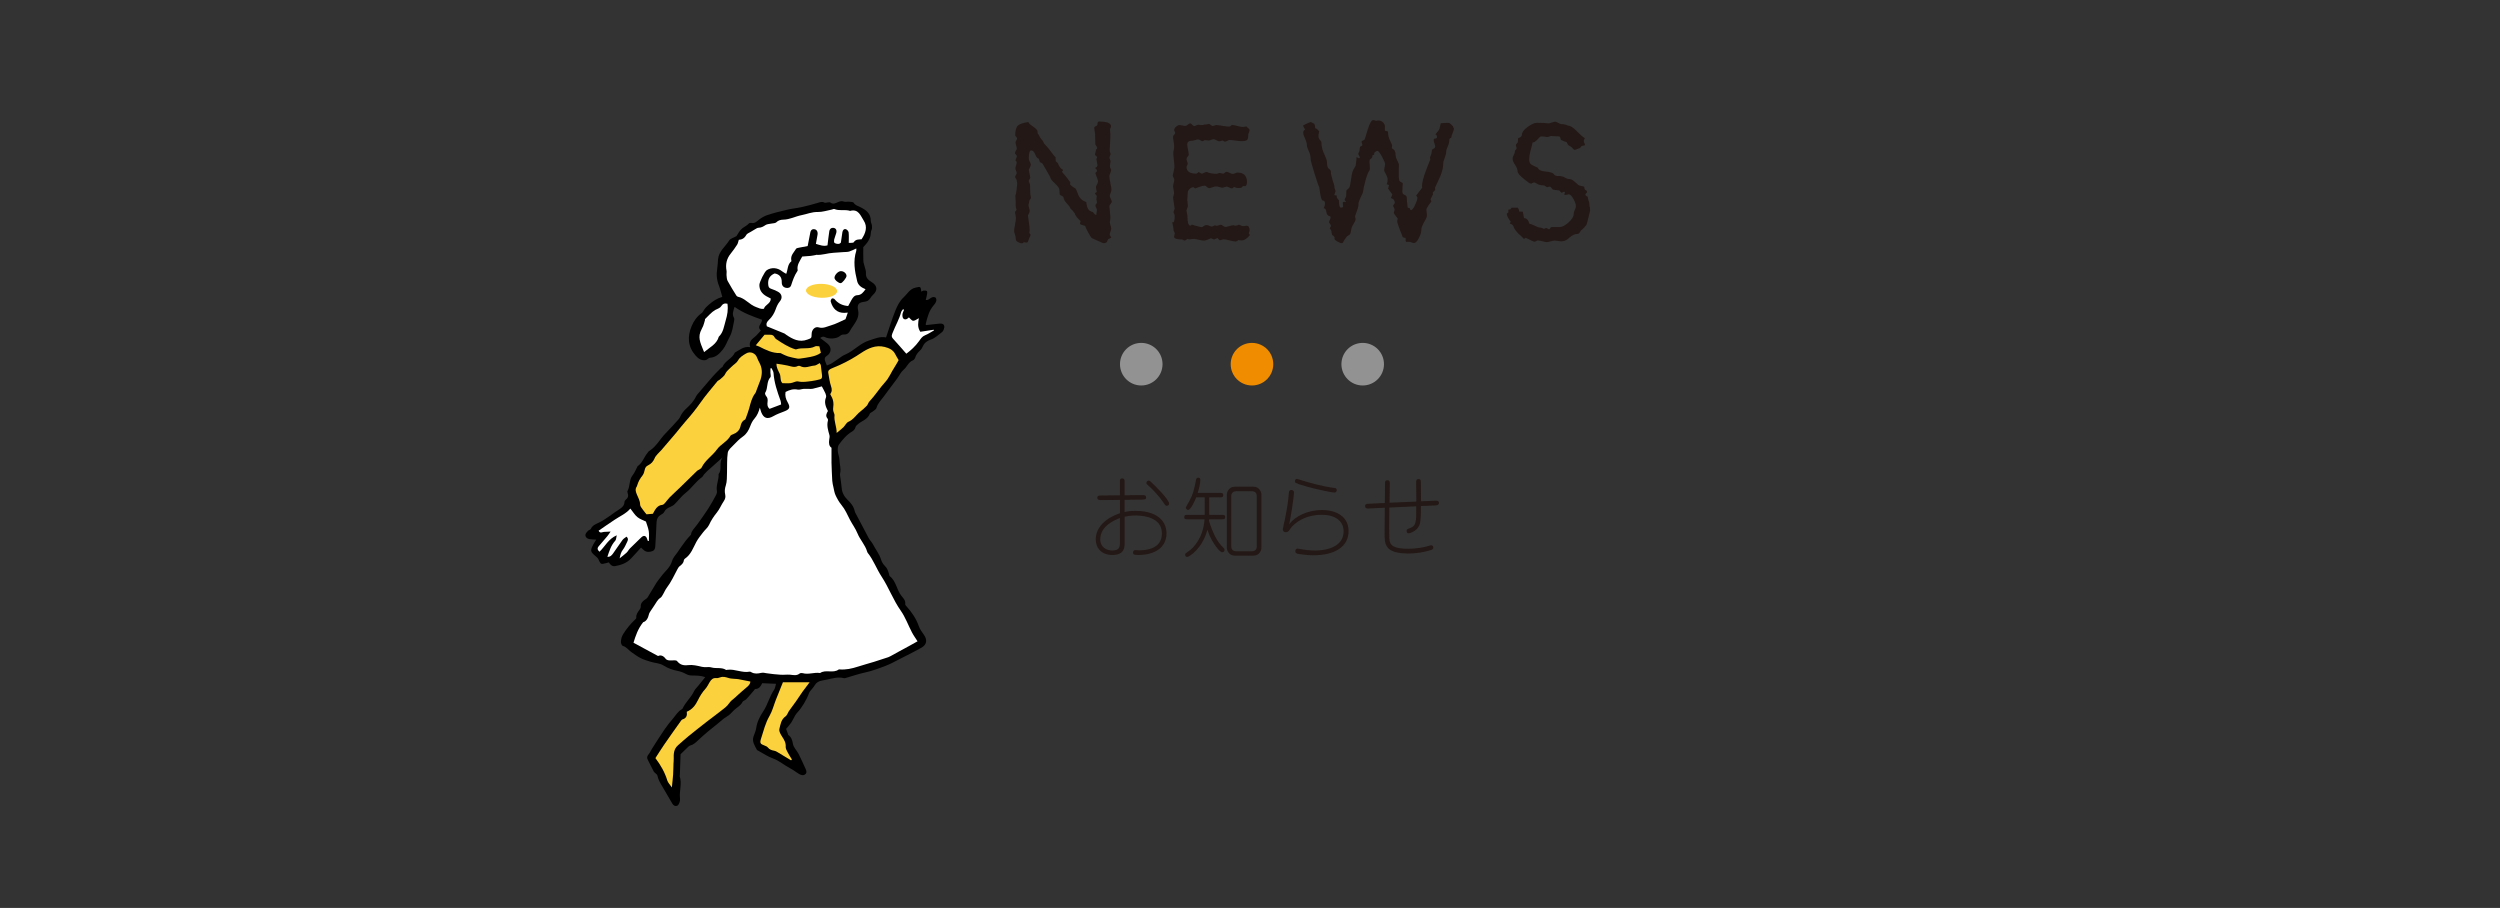 <?xml version="1.0" encoding="UTF-8"?>
<svg id="_レイヤー_2" data-name="レイヤー 2" xmlns="http://www.w3.org/2000/svg" width="656.84" height="238.55" viewBox="0 0 656.84 238.55">
  <rect x="0" y="0" width="656.84" height="238.55" fill="#333333" stroke="none"/>
  <defs>
    <style>
      .cls-1 {
        fill: #231815;
      }

      .cls-2 {
        fill: #fcd13e;
      }

      .cls-3 {
        fill: #fff;
      }

      .cls-4 {
        fill: none;
      }

      .cls-5 {
        fill: #929292;
      }

      .cls-6 {
        fill: #f08c00;
      }
    </style>
  </defs>
  <g id="_レイヤー_" data-name="&amp;lt;レイヤー&amp;gt;">
    <g>
      <g>
        <g>
          <g>
            <g>
              <path class="cls-1" d="M291.72,48.1c.2.77.29,1.34.29,1.73,0,.23-.07.53-.22.9-.15.37-.22.61-.22.71,0,.16.09.42.27.78.18.36.27.62.27.78s-.11.36-.32.59c-.21.23-.32.44-.32.64,0,.13.06.78.2,1.95.1.85.08,1.5-.05,1.95-.07.23-.03.54.1.93.16.49.24.81.24.98,0,.2-.07.46-.2.81-.13.34-.2.59-.2.76,0,.2.15.46.44.78-.29.23-.55.36-.78.39-.23.33-.36.6-.39.83-.33.2-.6.29-.83.29-.13,0-.68-.22-1.64-.66-.96-.44-1.47-.68-1.54-.71-.2-.2-.52-.72-.98-1.59-.46-.86-.7-1.39-.73-1.59-.91-.23-1.37-.42-1.37-.59,0-.03.03-.16.1-.39.06-.16.06-.28,0-.34-.85-.78-1.34-1.45-1.47-2-.42-.59-.8-.99-1.12-1.22-.1-.36-.42-.81-.95-1.37-.54-.55-.82-1.06-.86-1.51-.03-.2-.2-.36-.51-.49-.31-.13-.48-.26-.51-.39l-.1-1.27c-.03-.39-.42-.92-1.15-1.59-.73-.67-1.13-1.16-1.2-1.49,0-.13-.33-.75-.98-1.86-.65-1.11-1.03-1.74-1.12-1.91l-.64-.34-.29-.88c-.36-.06-.68-.45-.95-1.15-.28-.7-.63-1.05-1.05-1.05s-.64.72-.64,2.15c0,.2.09.47.27.83.18.36.27.62.27.78s-.18.62-.54,1.37c.26,1.27.39,1.94.39,2,0,.13-.07.29-.2.46-.13.18-.2.32-.2.42,0,.13.06.31.17.54.11.23.17.41.17.54,0,1.66.08,2.75.24,3.27.03.13-.03.29-.2.49-.16.2-.24.36-.24.49s-.03.32-.1.56c-.07.24-.1.43-.1.56s.05.36.15.68c.1.33.15.57.15.73,0,.26-.07.51-.22.76-.15.24-.22.43-.22.56,0,.07.07.59.22,1.56.15.98.22,1.73.22,2.25l-.1.68.29.39.05.15c-.42,1.11-.67,1.72-.73,1.83-.07.11-.16.17-.29.17l-.78-.1-.24.24-.24.05c-.33,0-.68-.11-1.05-.34-.37-.23-.56-.47-.56-.73,0-.46-.07-.89-.22-1.29-.15-.41-.22-.68-.22-.81,0-.39.08-.97.24-1.73.16-.77.24-1.34.24-1.73,0-.2-.04-.47-.12-.83-.08-.36-.12-.6-.12-.73,0-.06.06-.16.17-.29.11-.13.19-.24.22-.34l-.2-.73c0-1.04-.03-2.02-.1-2.93.23-.75.39-1.81.49-3.18-.07-.36-.1-.61-.1-.76s-.07-.32-.22-.51c-.15-.2-.22-.37-.22-.54,0-.13.06-.29.2-.49.13-.2.2-.36.2-.49s-.06-.33-.17-.61c-.11-.28-.17-.48-.17-.61,0-.2.06-.46.17-.78.11-.33.17-.59.17-.78,0-.13-.05-.24-.15-.34s-.15-.18-.15-.24c0-.13.06-.31.17-.54.11-.23.17-.41.17-.54s-.16-.37-.49-.73v-.1c0-.16.08-.37.24-.64.16-.26.24-.41.24-.44,0-.2-.06-.49-.17-.88-.11-.39-.17-.67-.17-.83,0-.13.06-.3.2-.51.13-.21.2-.38.2-.51,0-.16-.08-.32-.24-.46-.16-.15-.24-.27-.24-.37,0-1.34.26-2.21.78-2.64.42-.36,1.32-.65,2.69-.88-.03.23.36.62,1.17,1.17.81.55,1.22.99,1.22,1.29s.02.5.05.56c.16.16.33.44.51.83.18.39.45.75.81,1.07.16.33.29.59.39.78.46.52.81.91,1.07,1.17,1.14,1.56,1.78,2.35,1.91,2.35v.1c0,.42.02.75.05.98l.54.49c.36.91.73,1.45,1.12,1.61.16.07.24.15.24.24,0,.07-.04.15-.12.24-.08.1-.12.18-.12.24,0,.03.18.24.54.64.36.39.57.65.64.78.42.59.75,1.01.98,1.27l-.05.64c.49.46.98.81,1.47,1.07.06.03.28.54.64,1.51.36.98,1.07,1.65,2.15,2,.1,1.56.64,2.43,1.61,2.59.1,0,.23.12.39.37.16.24.31.37.44.37h.2c.1-.85.15-1.25.15-1.22,0-.16-.07-.36-.2-.59-.13-.23-.2-.41-.2-.54,0-.2.06-.35.2-.46.13-.11.2-.27.2-.46s-.05-.46-.15-.78c.06-.29.1-.54.1-.73s-.07-.35-.22-.46c-.15-.11-.22-.25-.22-.42,0-.06.07-.11.22-.15.15-.03.22-.11.22-.24,0-.1-.05-.34-.15-.73-.1-.33-.1-.57,0-.73.33-.59.49-1.03.49-1.32,0-.16-.24-.88-.73-2.15.29-.16.44-.36.44-.59s-.16-.46-.49-.68c.16-.16.31-.26.44-.29l.2-.44c-.1-.72-.2-1.27-.29-1.66l.2-.39c0-.13-.1-.27-.29-.42-.2-.15-.29-.27-.29-.37l.29-1.27c.2-.13.29-.28.29-.44s-.08-.34-.24-.54c-.16-.2-.24-.36-.24-.49-.03-.46-.05-1.22-.05-2.3,0-.26-.04-.6-.12-1.03-.08-.42-.12-.73-.12-.93s.14-.34.42-.44c.28-.1.42-.26.42-.49,0-.49.15-.73.44-.73,2.08,0,3.13.42,3.13,1.27,0,.13-.05.29-.15.46-.1.18-.13.35-.1.51.1.65.11,1.5.05,2.54-.1,1.53-.15,2.39-.15,2.59,0,.39.04.64.12.76.08.11.12.24.12.37s-.05.29-.15.49-.15.37-.15.54c0,.13.05.28.15.44l.15.49s-.05.28-.15.93c-.07.39-.03.67.1.83l.2.49c0,.2-.08.47-.24.83-.16.36-.24.64-.24.83,0,.42.1,1.02.29,1.78Z"/>
              <path class="cls-1" d="M326.27,63.17c-.23,0-.52-.03-.88-.1-.36.26-.6.39-.73.39-.33,0-.86-.1-1.59-.29-.73-.2-1.23-.29-1.49-.29-.2,0-.39.04-.59.12-.2.08-.33.12-.39.12-.2,0-.44-.2-.73-.59-.52.26-.81.39-.88.39-.1,0-.24-.05-.42-.15-.18-.1-.32-.15-.42-.15h-.1c-.72.39-1.34.59-1.86.59-.23,0-.64-.07-1.25-.22-.6-.15-1.05-.22-1.34-.22-.16,0-.33.02-.49.05-.42.1-.8.08-1.12-.05l-.64.44c-.13,0-.29-.05-.46-.15-.18-.1-.32-.15-.42-.15-1.34,0-2-.24-2-.73,0-.1.06-.41.2-.93-.23-.42-.34-.7-.34-.83,0-.29-.11-.98-.34-2.05.06.03.13.05.2.05.29,0,.44-.59.44-1.76,0-.13-.05-.29-.15-.49-.1-.2-.15-.36-.15-.49,0-.1.1-.37.29-.83,0-.16-.07-.64-.2-1.42-.13-.78-.2-1.32-.2-1.61,0-.1.04-.26.12-.49.08-.23.12-.39.12-.49,0-.23-.04-.55-.12-.98-.08-.42-.12-.75-.12-.98,0-.2.05-.48.15-.85.1-.37.15-.64.15-.81,0-.13-.07-.31-.2-.54-.13-.23-.2-.41-.2-.54,0-.03.07-.37.22-1.03.15-.65.22-1.08.22-1.27,0-.39-.05-1-.15-1.83-.1-.83-.15-1.46-.15-1.88,0-.16.04-.41.12-.73.08-.33.12-.57.12-.73,0-.33-.05-.8-.15-1.42-.1-.62-.15-1.06-.15-1.32,0-.16.09-.33.27-.51s.27-.35.27-.51c0-.1-.04-.22-.12-.37-.08-.15-.12-.27-.12-.37,0-.29.16-.59.49-.88.33-.29.64-.44.93-.44.13,0,.42.05.88.15.33.1.6.11.83.05.1-.03.26-.15.49-.34.23-.2.42-.29.59-.29h.15c.29.36.59.6.88.73.75-.26,1.07-.39.98-.39.06,0,.36.03.88.1.29.03.59-.02.88-.15.2.03.42.02.68-.05.26-.06.42-.1.49-.1.1,0,.25.09.46.27.21.18.4.27.56.27.49-.16.77-.24.83-.24.36,0,.92.07,1.69.2.77.13,1.33.2,1.69.2.2,0,.37-.07.51-.22.15-.15.24-.22.27-.22.26,0,.73.09,1.42.27.68.18,1.19.27,1.51.27.1,0,.24-.02.44-.07s.34-.07.44-.07l.78.73.05.24c0,.16-.06.38-.17.64-.11.26-.17.46-.17.59,0,.72-.11,1.17-.32,1.37-.21.2-.71.29-1.49.29-.36,0-.88-.05-1.56-.15s-1.19-.15-1.51-.15c-.16,0-.37.07-.64.22-.26.15-.47.22-.64.22-.07,0-.16-.05-.29-.15-.13-.1-.24-.15-.34-.15s-.23.04-.39.12c-.16.08-.31.11-.44.07-.16,0-.41-.09-.73-.27-.33-.18-.59-.27-.78-.27-.13,0-.33.06-.61.17-.28.11-.5.17-.66.17l-1.03-.1-.54.29c-.16,0-.37-.08-.61-.24-.24-.16-.43-.24-.56-.24-.2,0-.46.06-.81.17-.34.11-.59.17-.76.17-.88,0-1.32.33-1.32.98,0,.29.06.75.2,1.37.13.62.2,1.06.2,1.32,0,.13-.1.3-.29.51-.2.21-.29.43-.29.66,0,.13.05.33.15.61.1.28.15.48.15.61,0,.1-.05.24-.15.42-.1.18-.15.32-.15.42,0,1.17.86,1.76,2.59,1.76.1,0,.29-.15.59-.44.39.29.67.44.83.44.13,0,.33-.07.61-.22.28-.15.48-.22.61-.22.2,0,.37.07.54.2.68.2,1.37.29,2.05.29.13,0,.28-.04.46-.12.18-.08.32-.12.42-.12s.25.03.46.1c.21.07.38.1.51.1.1-.03.23-.12.39-.27.16-.15.31-.22.44-.22.2,0,.46.09.81.27.34.18.61.27.81.27.16,0,.38-.06.66-.17.28-.11.48-.17.61-.17,1.66,0,2.49.85,2.49,2.54,0,.68-.2,1.03-.59,1.03l-.29-.05c-.23.07-.44.23-.64.49l-.98.05c-.13,0-.44-.1-.93-.29-.2.26-.37.39-.54.39s-.39-.08-.68-.24c-.29-.16-.52-.24-.68-.24-.13,0-.32.05-.56.15-.24.1-.43.15-.56.15s-.38-.06-.76-.17c-.37-.11-.63-.17-.76-.17-.26-.03-.6.03-1.03.2-.42.16-.73.24-.93.24s-.4-.11-.61-.32c-.21-.21-.4-.32-.56-.32-.33,0-.75.1-1.27.29-.62.23-1.04.38-1.27.44l-.44-.34c-.33,0-.65.16-.98.46-.33.31-.49.6-.49.88s-.02.64-.07,1.1c-.05.46-.07.8-.07,1.03,0-.23.05.21.15,1.32.03.2-.02.44-.15.73-.13.29-.2.52-.2.68,0,.13.04.34.12.64.08.29.12.54.12.73,0,1.69.26,2.54.78,2.54.13,0,.26-.1.39-.29.1.07.51.2,1.25.39.73.2,1.18.29,1.34.29.1,0,.27-.09.51-.27.24-.18.48-.27.71-.27.26,0,.53.07.81.2.28.13.46.2.56.2s.24-.05.42-.15c.18-.1.33-.15.46-.15.2,0,.34.03.44.1.13,0,.33-.05.59-.15.26-.1.42-.15.49-.15.13,0,.33.1.59.29.26.2.47.29.64.29.2,0,.55-.07,1.05-.22.5-.15.87-.22,1.1-.22.46.2.91.15,1.37-.15l1.03.39c.13,0,.31-.02.54-.05.23-.03.39-.05.49-.05.52,0,.78.41.78,1.22,0,.13-.04.28-.12.44-.08.16-.12.26-.12.29,0,.07.06.16.17.27.11.11.17.19.17.22-.81.95-1.53,1.42-2.15,1.42Z"/>
              <path class="cls-1" d="M382.02,33.66c0,.29-.11.71-.34,1.25-.23.54-.36.95-.39,1.25l-.44.29-.05.15c0,.62-.14,1.24-.42,1.86-.28.62-.42,1.09-.42,1.42,0,.42-.13.96-.39,1.61-.26.65-.39,1.19-.39,1.61,0,.85-.24,1.89-.73,3.13-.49,1.01-.96,2.04-1.42,3.08l.05.59-.64.68.05.49c-.29.59-.51,1.01-.64,1.27l.24.59c-.55.68-.96,1.27-1.22,1.76-.07.16-.1.34-.1.54,0,.13.03.42.1.88.03.36.03.64,0,.83-.07.26-.32.77-.76,1.54-.44.77-.66,1.36-.66,1.78,0,.68-.23,1.46-.68,2.32-.46.86-.86,1.29-1.22,1.29-.16,0-.38-.06-.66-.17-.28-.11-.48-.17-.61-.17-.65,0-.9.02-.73.05-.2-.03-.28-.26-.24-.68v-.39c-.62-.03-.93-.26-.93-.68,0,.03-.21-.5-.64-1.61-.42-1.11-.64-1.79-.64-2.05s.05-.5.15-.73c-.68-.85-1.03-1.35-1.03-1.51,0-.13.03-.28.1-.46.06-.18.1-.32.1-.42,0-.13-.07-.3-.2-.51-.13-.21-.2-.37-.2-.46s.07-.23.22-.39c.15-.16.22-.31.22-.44,0-.62-.34-1.03-1.03-1.22.26-.55.39-.88.39-.98,0,.03-.37-.47-1.12-1.51l.24-.93-.59-.2c.16-.42.24-.81.24-1.17,0-.46-.16-.94-.46-1.47-.31-.52-.46-.86-.46-1.03,0-.2.04-.47.12-.83.08-.36.12-.64.12-.83,0-.29-.27-.94-.81-1.93-.54-.99-.94-1.49-1.2-1.49-.23,0-.51.16-.83.49-.03.23-.05.41-.05.54-.29-.03-.44.07-.44.29,0,.39-.23.7-.68.93l-.1.64c0-.33.03.08.1,1.22.06.55,0,.95-.2,1.17-.29.42-.62,1.3-.98,2.64-.36,1.34-.55,2.28-.59,2.83,0,.13-.2.59-.59,1.37s-.59,1.34-.59,1.66c0,.55-.11,1.12-.34,1.71-.33.91-.52,1.47-.59,1.66l.15.78c.03.2-.24.78-.83,1.76-.16.23-.28.6-.34,1.12-.07.52-.18.9-.34,1.12-.33.26-.59.44-.78.54-.52.65-.88,1.21-1.07,1.66-.1.07-.21.1-.34.1-.23,0-.59-.15-1.1-.44-.51-.29-.76-.54-.76-.73,0-.13.02-.26.05-.39-.23-.33-.44-.52-.64-.59l-.15-.54c0-.39-.08-.68-.24-.86-.16-.18-.24-.28-.24-.32,0-.06.05-.17.15-.32.1-.15.15-.25.15-.32,0-.2-.08-.38-.24-.56-.16-.18-.24-.32-.24-.42,0-.16.06-.38.2-.66.13-.28.2-.5.2-.66,0-.13-.05-.21-.15-.24-.59-.13-.9-.5-.95-1.1-.05-.6-.29-.95-.71-1.05.23-.52.34-.91.34-1.17,0-.55-.21-.83-.64-.83-.29,0-.59-1.17-.88-3.52-.13-.13-.54-1.3-1.22-3.52-.68-2.21-1.03-3.45-1.03-3.71,0-.78-.16-1.52-.49-2.22-.33-.7-.49-1.16-.49-1.39,0-.55-.16-1.18-.49-1.88-.33-.7-.49-1.23-.49-1.59s.16-.62.49-.78l-.54-1.03c.03-.1.35-.28.95-.56.6-.28.97-.42,1.1-.42l.15.05.29.2.49.2c.16.49.23.88.2,1.17.26,0,.62.28,1.07.83-.13.46-.2.85-.2,1.17,0,.46.13.81.39,1.08.26.26.39.47.39.64,0,1.01.24,2.03.73,3.05.49,1.03.73,1.73.73,2.13,0,.95.17,1.53.51,1.76.34.23.51.47.51.73,0,.52.15,1.28.46,2.27.31.99.46,1.47.46,1.44,0,.42.05.74.15.95.1.21.15.37.15.46,0,.13-.05.31-.15.54-.1.23-.15.39-.15.49,0,.07.1.1.29.1h.29l.1.68.54.64c-.03,1.27.15,1.91.54,1.91.36,0,.54-.13.54-.39,0-.06-.02-.21-.05-.44-.03-.23-.05-.39-.05-.49.03-.13.13-.2.29-.2.39,0,.59-.02.59-.05,0-.06-.07-.15-.2-.24-.13-.1-.2-.18-.2-.24s.07-.23.22-.49c.15-.26.22-.49.22-.68,0-.81.02-1.25.05-1.32.33-.33.57-.55.73-.68.2-.39.37-1.18.51-2.37.15-1.19.35-2,.61-2.44.26-.44.46-.77.59-1v-.15c.03-.2.08-.57.15-1.12.06-.42.08-.75.05-.98.39.2.62.29.68.29.13,0,.2-.06.2-.2,0-.1-.07-.25-.2-.46-.13-.21-.2-.38-.2-.51,0-.1.06-.24.17-.44.11-.2.17-.36.17-.49,0-.65.11-1,.34-1.05.23-.05.36-.17.39-.37l-.24-.83c.26-.26.5-.41.73-.44.1-.06.41-.99.93-2.79.52-1.63.99-2.44,1.42-2.44.23,0,.47.07.73.2.2-.06.41-.1.64-.1.42,0,.81.16,1.17.46.36.31.54.69.54,1.15v1.07l.78.2.05.34c.03.68.16,1.27.39,1.76.23.49.46.99.68,1.51l-.1.83c.29.13.54.31.73.54l.24.64c0,.78.15,1.45.46,2,.31.55.46.95.46,1.17,0-.1-.02.36-.05,1.37v1.86c.06.65.16,1.03.29,1.12.52.26.78.44.78.54,0-.23-.03.23-.1,1.37-.07.65-.03,1.09.1,1.32.06.1.28.23.64.39.26.13.39.34.39.64,0,.49.08,1.35.24,2.59.26.13.47.21.64.24-.1.23,0,.38.29.44.29-.06.64-.52,1.03-1.37.39-.85.59-1.47.59-1.86,0-.13-.05-.25-.15-.37-.1-.11-.15-.2-.15-.27l1.56-2c-.03-.13-.05-.28-.05-.44,0-.88.37-2.29,1.1-4.23.73-1.94,1.1-2.84,1.1-2.71,0-.06-.02-.15-.05-.27-.03-.11-.05-.22-.05-.32.36-.81.52-1.45.49-1.91.03-.13.19-.26.46-.39.28-.13.42-.31.42-.54,0-.2-.07-.48-.2-.85-.13-.37-.2-.66-.2-.85,0-.13.02-.24.05-.34.55-.06.83-.21.83-.44,0-.36-.13-.6-.39-.73.16-.26.31-.46.44-.59.33-.33.54-.69.64-1.1.1-.41.2-.82.29-1.25l.88-.05c.68-.06,1.12-.06,1.32,0,.26.1.59.37.98.83l.2.54Z"/>
              <path class="cls-1" d="M417.71,54.35c.05.41.07.73.07.95,0,.07-.15.69-.44,1.88-.29,1.19-.47,1.83-.54,1.93-.59.72-1.07,1.22-1.47,1.51-.1.16-.21.34-.34.54-.13.2-.28.29-.44.29-.78,0-1.51.33-2.2.98-.68.65-1.37.98-2.05.98-.23,0-.55-.03-.95-.1-.41-.06-.71-.1-.9-.1-.23,0-.57.07-1.03.2-.46.13-.8.2-1.03.2s-.6-.07-1.12-.22c-.52-.15-.93-.22-1.22-.22-.1,0-.24.06-.44.17-.2.11-.36.17-.49.17s-.88-.34-2.25-1.03l-.49.29c-.1-.16-.59-.64-1.47-1.42-.55-.55-.95-1.09-1.17-1.61-.13-.36-.24-.58-.34-.66-.1-.08-.34-.2-.73-.37l.24-.44c-.16-.23-.33-.47-.49-.73-.33-.52-.51-.99-.54-1.42l.44-.34-.05-.68.49-.1.44-.44h1.61c.23.39.33.72.29.98l.34.05h.64l.34,1.71c.42,0,.75.18.98.54.13.16.28.49.44.98.39.03.88.2,1.47.51.59.31,1.01.46,1.27.46s.49.06.68.17c.2.11.33.17.39.17s.16-.04.29-.12c.13-.08.23-.12.29-.12.1,0,.22.06.37.17.15.11.27.17.37.17.13,0,.24-.1.34-.29s.2-.29.29-.29h2.15c.68,0,1.47-.41,2.37-1.22.9-.81,1.34-1.56,1.34-2.25,0-.29.1-.64.29-1.03.2-.39.29-.72.29-.98,0-.49-.22-1.13-.66-1.93-.44-.8-.87-1.2-1.29-1.2-.07,0-.26.05-.59.15-.2.03-.39,0-.59-.1.33-.42.33-.67,0-.73l-.59.29c-.29-.2-.49-.39-.59-.59-.75-.13-1.32-.21-1.71-.24-.13-.06-.26-.21-.39-.44-.13-.23-.29-.34-.49-.34-.26,0-.46.05-.59.15-.1,0-.25-.08-.46-.24-.21-.16-.38-.24-.51-.24-.68,0-1.24-.13-1.66-.39-.42-.26-.7-.39-.83-.39-.1,0-.24.05-.44.15s-.34.15-.44.15c-.23,0-.7-.29-1.42-.88-.46-.39-.91-.78-1.37-1.17-.03-.06-.16-.22-.37-.46-.21-.24-.32-.45-.32-.61,0-.55-.22-1.15-.66-1.78-.44-.64-.66-1.18-.66-1.64,0-.29.1-.61.29-.95s.29-.62.29-.83.08-.4.24-.56c.16-.16.24-.31.24-.44,0-.06-.05-.23-.15-.49-.07-.23-.07-.41,0-.54.33-.23.49-.47.49-.73,0-.55.03-.85.1-.88.62-.16.93-.46.93-.88,0-.62.5-1.29,1.51-2.03,1.01-.73,1.82-1.1,2.44-1.1,1.37,0,2.36.05,2.98.15.16.03.46-.03.9-.2.44-.16.74-.24.9-.24.2,0,.48.11.86.32.37.21.66.32.86.32.55,0,1.07.11,1.56.34.72.07,1.51.55,2.39,1.47,1.04,1.07,1.76,1.69,2.15,1.86-.2.36-.29.64-.29.83,0,.1.05.24.15.42.1.18.15.32.15.42s-.02.18-.05.24l-.78.15-.44.54c-.13.03-.37.12-.71.27-.34.15-.58.22-.71.22-.16,0-.41-.21-.73-.64-.39-.29-.7-.49-.93-.59l-.49-.83c-.16,0-.64-.18-1.42-.54-.07-.06-.12-.24-.17-.51-.05-.28-.18-.42-.39-.42s-.55-.02-1.03-.05c-.47-.03-.82-.05-1.05-.05-.03,0-.31.08-.83.24-.16.03-.49,0-.98-.1-.49-.06-.81-.06-.98,0-.1.07-.37.33-.81.81-.44.47-.86.73-1.25.76-.03.29-.19.93-.46,1.91-.28.98-.42,1.86-.42,2.64,0,.68.29,1.16.88,1.42.46.23.93.46,1.42.68.16.55.86.88,2.1.98,1.24.1,1.97.37,2.2.83.13.23.55.34,1.27.34.49,0,.97.12,1.44.37.47.24.74.37.81.37.65,0,1.19.19,1.61.56.42.38.86.76,1.32,1.15l1.42.34c0,.39.08.67.24.83.33.13.49.31.49.54,0,.13-.07.25-.22.37-.15.11-.22.24-.22.37s.11.25.32.37c.21.11.32.2.32.27,0,.23.06.52.2.88.13.36.2.64.2.83s.02.5.07.9Z"/>
            </g>
            <g>
              <path class="cls-1" d="M299.08,145.8c-.99,0-1.38,0-1.38-.64,0-.46.28-.62.6-.62.09,0,.83.05.99.05,1.95,0,5.98-.41,5.98-4.44,0-4.25-4.87-4.71-6.85-4.71-1.38,0-2.18.16-2.94.32v6.92c0,1.08,0,3.13-3.24,3.13-2.78,0-4.35-1.79-4.35-4.09,0-2.6,1.82-5.33,6.37-6.88v-3.5l-4.74.05c-.64,0-1.22,0-1.22-.62,0-.57.53-.57.8-.57.18,0,.37-.02.55-.02l4.6-.05v-3.56c0-.41,0-.87.6-.87s.62.46.62.87v3.56l4.21-.05c.99,0,1.45-.02,1.45.62,0,.57-.55.57-1.45.57l-4.21.05v3.2c.74-.16,1.4-.3,2.87-.3,5.01,0,8.14,2.16,8.14,5.93,0,3.56-2.9,5.66-7.4,5.66ZM294.25,136.1c-1.33.53-5.17,2.02-5.17,5.63,0,2.07,1.66,2.9,3.15,2.9,2.02,0,2.02-1.03,2.02-2.48v-6.05ZM306.62,132.9c-.37,0-.44-.11-1.1-1.08-1.15-1.66-2.53-3.1-4.02-4.44-.18-.16-.3-.25-.3-.51,0-.37.34-.6.57-.6.28,0,.51.21.71.41,1.08,1.03,4.67,4.53,4.67,5.63,0,.48-.44.57-.53.57Z"/>
              <path class="cls-1" d="M317.73,135.27h3.33c.41,0,.83,0,.83.55,0,.62-.34.62-.83.62h-3.38c-.02.07-.02.32-.05.37.25.87,1.49,4.71,3.24,6.51.78.78.85.87.85,1.17s-.18.6-.6.6c-.57,0-1.61-1.4-2.05-2.09-1.08-1.66-1.33-2.39-1.84-3.82-1.36,5.08-4.85,7.15-5.31,7.15-.39,0-.55-.34-.55-.62,0-.25.11-.34,1.26-1.15.6-.41,3.54-3.06,3.84-8.12h-4.48c-.44,0-.85,0-.85-.55,0-.62.34-.62.85-.62h4.53v-4.6h-2.23c-.39,1.01-1.45,3.31-2.14,3.31-.25,0-.6-.28-.6-.64,0-.11.83-1.49.99-1.79.97-1.86,1.22-3.04,1.66-5.27.07-.41.14-.78.62-.78.34,0,.55.18.55.53,0,1.01-.37,2.48-.69,3.47h5.86c.44,0,.85,0,.85.55,0,.62-.37.62-.85.62h-2.83v4.6ZM329.28,127.87c1.72,0,2.14,1.54,2.14,2.07v13.98c0,.51-.39,2.07-2.14,2.07h-4.81c-1.72,0-2.14-1.52-2.14-2.07v-13.98c0-.48.39-2.07,2.14-2.07h4.81ZM324.88,129.06c-.87,0-1.38.41-1.38,1.29v13.2c0,.85.46,1.29,1.38,1.29h3.96c.87,0,1.36-.41,1.36-1.29v-13.2c0-.85-.46-1.29-1.36-1.29h-3.96Z"/>
              <path class="cls-1" d="M345.06,145.9c-1.29,0-3.96-.28-4.42-.51-.23-.11-.32-.34-.32-.57,0-.39.21-.69.62-.69.11,0,1.38.23,1.66.28,1.13.18,2.39.23,2.81.23,4.35,0,7.61-1.61,7.61-5.04,0-2.78-2.32-4.35-5.68-4.35-4.46,0-7.24,2.12-8.28,3.61-.55.78-.69.97-1.22.97-.64,0-.8-.48-.8-.78,0-.21.46-2.18.55-2.6.76-3.82.85-4.85.97-6.28.09-.99.11-1.43.74-1.43.25,0,.67.14.67.6,0,1.24-.8,6.3-1.24,8.39,1.45-2,4.78-3.73,8.53-3.73,4.28,0,7.06,2,7.06,5.54,0,4.19-3.75,6.35-9.24,6.35ZM350.62,129.41c-.11,0-.85-.07-1.95-.3-4.65-.92-7.86-2-8.21-2.23-.16-.09-.23-.23-.23-.46,0-.28.16-.6.53-.6.18,0,.94.3,1.1.34,1.79.55,5.5,1.66,8.78,2.05.18.02.57.07.57.55,0,.09-.02.64-.6.64Z"/>
              <path class="cls-1" d="M377.21,132.79l-3.89.16c0,2.32,0,4.09-.41,5.06-.71,1.7-2.76,2.12-2.78,2.12-.41,0-.57-.32-.57-.64,0-.39.11-.44.99-.78,1.52-.6,1.59-1.56,1.54-5.68l-7.06.32-.05,5.15c0,.41.02,2.74.05,3.1.11,1.79,1.29,2.58,4.97,2.58,1.82,0,4.09-.32,5.43-.78.37-.14.46-.14.6-.14.44,0,.55.41.55.62,0,.34-.25.48-.53.6-.48.18-2.94.94-6.02.94-6.23,0-6.28-2.41-6.25-5.52l.05-6.51-4.3.21c-.3.02-.87.02-.87-.64,0-.57.55-.57.83-.6l4.35-.21.05-5.13c0-.32,0-.85.64-.85.53,0,.62.32.62.85l-.07,5.06,7.04-.3c-.02-1.59-.05-3.56-.05-5.01,0-.46,0-.9.64-.9.41,0,.53.23.55.3.07.18.07,2.78.07,3.24,0,1.08,0,1.22.02,2.3l3.75-.16c.34-.02.97-.05.97.6,0,.48-.48.62-.83.64Z"/>
            </g>
          </g>
          <g>
            <path class="cls-5" d="M305.44,95.68c0,3.09-2.5,5.6-5.59,5.6s-5.59-2.51-5.59-5.6,2.5-5.59,5.59-5.59,5.59,2.5,5.59,5.59Z"/>
            <path class="cls-6" d="M334.53,95.68c0,3.09-2.5,5.6-5.59,5.6s-5.59-2.51-5.59-5.6,2.5-5.59,5.59-5.59,5.59,2.5,5.59,5.59Z"/>
            <path class="cls-5" d="M363.62,95.68c0,3.09-2.5,5.6-5.59,5.6s-5.59-2.51-5.59-5.6,2.5-5.59,5.59-5.59,5.59,2.5,5.59,5.59Z"/>
          </g>
        </g>
        <g>
          <g>
            <path d="M203.88,179.66c-1.31-.06-2.44-.11-3.62-.16-.39.81-.8,1.51-1.79,1.52-.15,0-.31.3-.45.46-.65.75-1.28,1.53-1.97,2.25-.27.29-.82.38-.97.7-.49,1.03-1.52,1.44-2.25,2.18-.63.64-1.15,1.27-2,1.75-.77.43-1.48,1.16-2.23,1.74-1.78,1.39-3.53,2.84-5.17,4.39-.65.61-1.22,1.17-2.1,1.39-.28.07-.52.35-.75.57-.56.53-1.11,1.07-1.77,1.71-.06,1.72-.12,3.6-.19,5.49,0,.09-.08.19-.05.27.68,1.95-.15,3.92.09,5.88.04.31.02.67-.09.95-.14.36-.34.82-.64.95-.48.2-.98-.03-1.27-.53-.93-1.61-1.85-3.22-2.81-4.81-.48-.81-.93-1.6-1.12-2.56-.08-.41-.73-.68-.97-1.1-.56-.98-.99-2.04-1.54-3.02-.32-.58-.23-.99.18-1.48.38-.45.61-1.02.93-1.52,1.06-1.65,2.09-3.31,3.2-4.93.71-1.04,1.49-2.05,2.32-3,.72-.83,1.26-1.85,2.29-2.4.08-.04.16-.11.2-.18.76-1.7,2.26-2.92,3.04-4.61.24-.51.71-.92,1.08-1.38.59-.73,1.17-1.46,1.83-2.27-1.17-.43-2.37-.41-3.54-.43-.58,0-1.03-.14-1.54-.41-.66-.37-1.41-.64-2.15-.79-1.31-.26-2.54-.67-3.68-1.4-1.02-.66-2.25-.64-3.37-.99-.9-.28-1.83-.54-2.67-.97-.89-.45-1.7-1.06-2.51-1.63-.73-.52-1.23-1.33-2.19-1.58-.25-.07-.5-.66-.5-1.01.01-.77.2-1.48.65-2.19.86-1.36,1.86-2.58,3.03-3.68.16-.15.38-.37.36-.54-.1-.88.42-1.47.86-2.11.15-.22.31-.5.3-.74-.04-.9.43-1.45,1.13-1.9.27-.17.56-.37.72-.63.79-1.27,1.52-2.58,2.32-3.85.36-.57.82-1.07,1.22-1.62.96-1.34,2.38-2.32,2.84-4.05.21-.8.88-1.48,1.37-2.19.72-1.05,1.45-2.1,2.21-3.12.36-.49.8-.92,1.41-1.62.05-.98,1.04-1.81,1.74-2.81.94-1.33,1.9-2.64,2.78-4.01.76-1.18,1.43-2.41,2.09-3.64.15-.29.25-.68.19-.99-.29-1.54.56-2.94.44-4.45,1.04-1.29-.05-2.93,1.06-4.39-1.19,1.06-2.12,1.89-3.06,2.73-.34.3-.69.59-1.02.9-.29.28-.56.57-.82.87-.18.21-.27.51-.48.66-1.67,1.19-2.76,2.95-4.38,4.21-1.06.82-1.86,1.95-2.82,2.9-.31.31-.73.56-1.14.73-.69.29-1.29.62-1.64,1.36-.14.3-.51.53-.82.7-.76.42-1.12,1.06-1.17,1.89-.08,1.36-.13,2.71-.2,4.07-.03.69-.1,1.37-.12,2.05-.01.68-.12,1.34-.83,1.58-.7.24-1.45.3-2.1-.19-.25-.19-.47-.43-.84-.76-.91,1-1.77,1.98-2.68,2.93-1.12,1.17-2.6,1.67-4.14,1.94-.74.13-1.28-.37-1.63-.98-.29.08-.51.14-.73.2-1.4.36-1.38.35-2.02-1.02-.16-.34-.49-.61-.79-.86-1.3-1.08-1.38-1.39-.62-2.9.25-.48.56-.93.85-1.39-.59-.04-1.21-.05-1.82-.15-.59-.1-1.06-.53-1.03-1.11.02-.37.4-.75.68-1.06.2-.22.65-.29.76-.53.43-.94,1.3-1.24,2.11-1.63,1.97-.95,3.61-2.41,5.45-3.56.63-.4,1.23-.94,1.26-1.83,0-.21.15-.47.31-.59.63-.48.81-1.06.53-1.8-.06-.16-.11-.4-.04-.53.74-1.29.37-2.92,1.36-4.15.51-.63.8-1.43,1.2-2.16.04-.08.06-.2.13-.24,1.28-.85,1.64-2.38,2.59-3.48.12-.14.19-.34.34-.43,1.94-1.14,2.9-3.2,4.43-4.73,1.19-1.18,2.29-2.46,3.42-3.7.18-.19.3-.45.41-.69.37-.79.87-1.44,1.53-2.05,1.02-.93,2-1.94,2.61-3.24.13-.28.35-.52.56-.76.91-1.07,1.83-2.14,2.74-3.21.38-.44.76-.88,1.15-1.32.23-.26.47-.53.72-.78.47-.49.95-.97,1.43-1.44.1-.09.3-.12.34-.22.65-1.63,2.56-2.17,3.25-3.76,1.24-.66,2.32-1.74,4.04-1.42-.43-1.27.24-1.97,1.13-2.66.64-.49,1.14-1.16,1.67-1.73-1.21-1.05.34-1.8.29-2.82-2.45-.88-4.96-1.75-7.21-3.39-.34,1.11-.71,1.96-.16,2.87.12.2.1.54.04.8-.3,1.45-.45,2.94-1.2,4.28-.6,1.07-.99,2.3-1.74,3.24-.85,1.06-1.82,2.11-3.4,2.19-.38.02-.71.53-1.11.61-1.11.22-1.96-.38-2.64-1.15-2.06-2.32-2.26-4.96-1.06-7.8.58-1.36,1.41-2.54,2.64-3.41.28-.19.42-.57.63-.87.36-.52.78-.93,1.27-1.35,1.04-.9,2.12-1.63,3.5-2.02-.31-1.06-.5-1.99-.85-2.87-.6-1.49-.74-2.99-.48-4.56.13-.8.15-1.62.22-2.44.17-2.11,1.92-3.32,2.92-4.95.3-.5,1.11-.69,1.91-1.14.38-.53.79-1.46,1.5-2.02.57-.45,1.27-.75,1.78-1.32.12-.13.45-.18.64-.14.85.2,1.32-.31,1.92-.78.69-.55,1.5-1.03,2.34-1.3,1.68-.55,3.41-.98,5.14-1.38,1.27-.3,2.59-.42,3.86-.7,1.42-.31,2.82-.7,4.22-1.11.58-.17,1.1-.41,1.71-.06.19.11.51-.02.77-.03.27-.01.62-.14.78-.01.74.57,1.37.21,2.04-.1.51-.23,1-.34,1.58-.12.38.14.87-.03,1.31.02.43.04,1.07.04,1.23.3.41.65,1.04.78,1.64,1.08,1.52.75,2.88,1.66,2.84,3.67,0,.39.25.78.3,1.19.04.39.06.84-.09,1.17-.18.38-.21.7-.23,1.12-.02.63-.34,1.29-.67,1.85-.34.57-.84,1.05-1.28,1.57,0,1.18-.03,2.39.02,3.6.02.49.22.98.33,1.46.13.58.4,1.17.35,1.73-.11,1.23.62,1.84,1.5,2.38,1.54.93,1.64,2.21.31,3.39-.49.43-.75,1.15-1.28,1.49-.5.32-1.22.27-1.82.47-1.09.36-.9,1.44-.76,2.1.35,1.71-.55,2.88-1.36,4.13-.24.37-.53.71-.71,1.1-.32.7-.85,1.13-1.59,1.09-.52-.03-.82.14-1.2.45-.87.71-2.89.79-3.87.23q-.55-.31-1.25.24c.66.5,1.32.97,1.94,1.49,1.15.95,1.04,2.47-.23,3.23-.52.31-.61.75-.43,1.27.12.38.29.74.48,1.23.47-.21.95-.35,1.36-.62.91-.58,1.77-1.23,2.66-1.83.22-.15.48-.27.73-.38,1.26-.53,2.32-1.36,3.42-2.15.87-.63,1.83-1.24,2.84-1.56,1.5-.48,3-1.17,4.54-.83.82-2.41,1.54-4.8,2.47-7.1.5-1.23,1.16-2.53,2.12-3.4,1-.91,1.65-2.29,3.21-2.6,1.27-.26,1.29-.35,1.47,1.08.22-.11.4-.27.6-.29.28-.02.63-.02.84.13.14.1.12.48.08.73-.08.52-.22,1.04-.35,1.61,1.01.2,1.5-1.27,2.61-.6.42.76,0,1.39-.53,1.99-1.23,1.42-1.68,3.18-2.1,4.95-.02.07.05.16.08.26,1.15-.13,2.31-.25,3.47-.38,1.1-.13,1.57.38,1.23,1.42-.1.29-.26.63-.49.8-.96.69-1.76,1.58-2.98,1.98-.81.27-1.65.79-2.04,1.73-.17.41-.43.83-.76,1.12-.59.54-1.03,1.12-1.28,1.89-.09.28-.35.61-.61.71-1.17.46-1.51,1.69-2.4,2.43-.74.62-1.18,1.61-1.77,2.41-1.13,1.53-2.3,3.03-3.41,4.58-.7.98-1.63,1.82-1.97,3.07-.1.36-.58.62-.91.9-.27.23-.75.35-.85.62-.52,1.45-1.96,1.83-3,2.66-.36.29-.67.51-.81,1.02-.1.38-.46.78-.82.99-1.47.85-2.51,2.13-3.48,3.44-.31.42-.34,1.14-.3,1.7.05.76.41,1.5.43,2.25.03,1.21.48,2.39.18,3.62-.05.21-.02.45,0,.67.13,1.04.34,2.07.41,3.11.08,1.27.67,2.31,1.52,3.13.88.85,1.62,1.73,1.89,2.94.03.13.06.27.12.39,1.18,2.25,2.36,4.51,3.57,6.75.32.6.84,1.09,1.15,1.69.67,1.32,1.64,2.47,2.08,3.92.19.63.57,1.29,1.04,1.74.62.58.81,1.28,1.05,2.01.07.22.06.53.21.64,1.71,1.34,1.8,3.63,3.09,5.21.52.63,1.11,1.21.98,2.16-.03.2.25.48.43.68,1.34,1.51,2.45,3.14,3.13,5.08.29.83.84,1.58,1.36,2.31.91,1.28.76,2.55-.6,3.33-1.61.93-3.29,1.74-4.95,2.6-.97.5-1.93,1-2.91,1.49-.52.26-1.05.49-1.59.7-1.81.7-3.62,1.38-5.54,1.79-1.62.35-3.19.9-4.79,1.36-.21.06-.46.15-.66.1-1.48-.38-2.89.03-4.31.35-.49.11-.98.2-1.48.29-.78.15-1.41.46-1.84,1.19-.34.57-.81,1.05-1.22,1.58-.11.14-.22.3-.28.46-.68,1.87-1.9,3.89-3.1,5.17-.22.23-.41.49-.57.76-.36.62-.64,1.29-1.03,1.88-.41.6-.92,1.13-1.35,1.65.19.51.35.97.52,1.43.01.04-.01.12,0,.13.88.58,1.11,1.4,1.29,2.43.16.92,1.02,1.69,1.47,2.58.66,1.29,1.24,2.62,1.84,3.93.22.48.39,1.01-.06,1.4-.52.45-1.14.24-1.67-.06-.75-.44-1.42-1.02-2.19-1.41-1.61-.81-2.95-2.06-4.7-2.69-1.35-.48-2.56-1.33-3.83-2.01-.12-.07-.29-.12-.34-.22-.55-1.11-1.37-2.16-.88-3.54.26-.73.59-1.46.7-2.21.23-1.63,1-3.1,1.84-4.36,1.21-1.81,1.65-3.94,2.87-5.7.27-.39.31-.94.49-1.53Z"/>
            <path class="cls-3" d="M241.12,168.46c-.38.21-.61.35-.85.48-.87.48-1.74.96-2.61,1.44-.44.24-.88.47-1.32.71-.79.43-1.57.87-2.36,1.3-.19.1-.39.21-.6.28-1.25.41-2.5.83-3.76,1.22-1.39.43-2.81.8-4.19,1.25-1.6.52-3.22.89-4.92.73-.05,0-.1,0-.14.02-1.48,1.12-3.41-.09-4.9.94-1.53-.26-3.05.48-4.59.03-.24-.07-.61-.04-.79.1-.79.64-1.63.39-2.5.31-.8-.07-1.63.06-2.44.01-1.26-.08-2.52-.21-3.77-.4-.49-.08-.9-.21-1.44-.08-.8.18-1.67.3-2.47-.15-.16-.09-.36-.21-.51-.18-1.99.38-3.84-.74-5.8-.5-.14.02-.31.09-.4.04-1.18-.77-2.57-.28-3.83-.65-.78-.23-1.65.05-2.5-.16-1.18-.29-2.44-.59-3.62-.45-1.27.15-2.12-.07-2.93-1.07-.24-.29-1.04-.16-1.58-.16-.57,0-1.1,0-1.48-.52-.57-.76-1.3-.96-1.92-.64-2.28-1.23-4.37-2.36-6.46-3.49.56-1.84,1.16-3.65,2.54-5.39.8-.22,1.29-1.03,1.52-2.09.06-.29.26-.57.42-.83.34-.54.7-1.06,1.06-1.59.46-.67.78-1.43,1.53-1.9.32-.2.52-.63.73-.98.32-.54.55-1.14.93-1.64,1.17-1.53,1.95-3.28,2.85-4.96.15-.27.32-.56.56-.74.52-.4,1-.79,1.08-1.51.02-.16.15-.36.28-.45,1.6-1.07,2.16-2.83,3.01-4.41.49-.91,1.17-1.72,1.8-2.55.49-.65,1.2-1.19,1.53-1.9.55-1.21,1.25-2.27,2.08-3.29.72-.89,1.14-2,1.79-2.95.4-.58.53-1.12.38-1.79-.18-.8-.11-1.55.17-2.39.34-1.04.26-2.23.31-3.36.07-1.74-.06-3.5.2-5.21.11-.74.94-1.41,1.53-2.02.75-.79,1.53-1.58,2.42-2.21,1-.7,1.56-1.7,1.95-2.74.28-.74.59-1.4,1.11-1.98.71-.81,1.11-1.76,1.41-2.88.12.39.22.78.36,1.16.65,1.67,1.66,1.96,3.21,1.06.9-.52,1.9-.87,2.87-1.25,1.4-.54,1.63-1.04.88-2.37-.5-.87-.74-1.75-.56-2.73,1.02-.53,2.01-.86,3.17-.62.5.1,1.06-.15,1.6-.19.58-.03,1.16.01,1.74.01.22,0,.45,0,.67-.05.79-.2,1.58-.42,2.35-.62.35.66.69,1.24.95,1.85.13.32.26.76.15,1.04-.54,1.3-.1,2.42.5,3.59-.35.61-.72,1.27-.1,1.98.1.12.16.36.11.51-.37,1.34.04,2.59.39,3.85.1.36,0,.8-.06,1.19-.13.89-.06,1.7.6,2.12,0,1.41-.02,2.66,0,3.91.04,1.58.11,3.16.2,4.75.04.58.18,1.16.31,1.73.16.71.26,1.46.57,2.11.42.9.92,1.79,1.55,2.55.98,1.17,1.53,2.55,2.22,3.87.63,1.21,1.47,2.32,1.98,3.58.68,1.69,2.01,3,2.53,4.76.04.13.09.27.17.37,1.52,1.89,2.31,4.21,3.63,6.21,1.89,2.88,3.05,6.15,5.05,8.98,1.21,1.72,1.93,3.78,2.92,5.67.41.79.94,1.52,1.49,2.38Z"/>
            <path class="cls-2" d="M171.57,134.98c-.63.06-1.17.11-1.71.15-.32-.4-.68-.81-.98-1.25-.28-.41-.7-.86-.7-1.29,0-.98-.46-1.74-.81-2.58-.3-.7-.6-1.46-.05-2.21.03-.04.04-.08.05-.13.34-1.2.79-1.92,1.47-2.79.32-.41.44-.99.57-1.51.13-.52.34-.85.87-1.11.76-.38,1.34-.95,1.71-1.85.35-.84,1.19-1.47,1.81-2.19,1.28-1.49,2.56-2.97,3.82-4.47.84-1,1.62-2.05,2.49-3.02,1.38-1.56,2.69-3.16,3.88-4.87,1.38-1.98,2.98-3.81,4.5-5.69.16-.2.46-.27.65-.45.49-.47,1.14-.88,1.4-1.46.38-.86,1.1-1.31,1.69-1.93.53-.55,1.3-.95,1.65-1.59.5-.92,1.31-1.36,2.11-1.85,1.14-.7,2.51-.12,2.94,1.13.26.77.77,1.46,1,2.23.48,1.58.13,3.1-.52,4.58-.23.54-.41,1.1-.62,1.64-.11.3-.19.64-.38.88-.92,1.18-1.21,2.61-1.59,4-.25.91-.61,1.8-.93,2.69-.04.12-.16.23-.28.29-.68.36-.91,1-1.06,1.68-.25,1.08-.96,1.71-1.96,2.09-.25.09-.57.21-.68.41-.84,1.54-2.56,2.19-3.54,3.58-1.21,1.69-3.1,2.81-4.02,4.74-.11.22-.38.37-.6.52-.18.13-.43.19-.59.35-1.49,1.44-2.96,2.9-4.45,4.35-.9.88-1.85,1.72-2.74,2.61-.47.48-.85,1.04-1.29,1.54-.17.19-.41.41-.64.44-1.42.14-1.9,1.26-2.5,2.34Z"/>
            <path class="cls-3" d="M202.51,78.44c0,1.39-1.53,1.6-1.79,2.67-.81.19-1.38-.2-2.06-.43-1.78-.63-2.9-2.34-4.79-2.72-.16-.03-.33-.19-.42-.33-.78-1.27-1.58-2.52-2.28-3.83-.24-.45-.23-1.03-.29-1.56-.04-.36.08-.74.01-1.09-.32-1.69.01-3.2,1.12-4.55.6-.74,1.15-1.53,1.67-2.33.21-.33.27-.76.43-1.26.81-.05,1.5-.41,1.95-1.27.2-.38.78-.57,1.19-.83.34-.22.69-.43,1.04-.62.32-.17.65-.44.98-.45.73-.01,1.28-.31,1.86-.71.41-.28,1.02-.27,1.55-.39.43-.1,1.01-.06,1.27-.32.54-.56,1.23-.7,1.87-.71,1.69-.03,3.16-.87,4.77-1.18,1.41-.27,2.73-.87,4.24-.83,1.24.03,2.5-.4,3.74-.64.22-.04.48-.21.65-.14,1.23.51,2.53.14,3.77.39.13.03.28.12.4.09,2.19-.58,2.72,1.3,3.53,2.53,1.1,1.68.51,3.35-.56,4.94-.73.06-1.51-.05-2.04.77-.15.23-.83.13-1.32.18,0-.97.07-1.87-.03-2.76-.04-.32-.42-.76-.73-.84-.53-.15-.82.29-.91.79-.14.83-.25,1.67-.4,2.74-.03.02-.29.31-.56.33-.37.03-.82-.06-1.11-.27-.16-.11-.15-.59-.09-.88.14-.57.39-1.11.54-1.68.21-.77-.06-1.27-.68-1.38-.56-.09-1.03.23-1.14.91-.19,1.2-.31,2.42-.47,3.68-1.02.33-2.04-.09-3.05-.39.15-.81.29-1.6.43-2.39.03-.18.04-.37.02-.55-.08-.58-.44-.92-1.01-.93-.53,0-.8.35-.9.86-.22,1.15-.45,2.3-.7,3.58-.68.13-1.44.26-2.19.42-.3.07-.74.11-.86.31-.54.91-1.44,1.68-1.27,2.9.02.13.08.34.02.39-1.02.82-.88,2.13-1.33,3.29-.42-.25-.79-.43-1.09-.67-1.2-.97-2.78-1.1-4.02-.3-.6.39-1.95,3.18-1.95,3.88,0,1.39.7,2.31,1.84,2.97.35.2.73.38,1.15.6Z"/>
            <path class="cls-3" d="M222.82,80.4c-1.48-.12-2.66-.69-3.56-1.81-.12-.15-.59-.26-.69-.16-.19.18-.38.56-.31.79.53,1.87,1.66,3,3.57,2.98.27,0,.53-.04.92-.07-.12.36-.22.65-.32.93-.11.3-.22.6-.29.81-1.31.57-2.51,1.25-3.8,1.61-1.04.29-2.04.9-3.25.53-.96-.29-1.82.62-1.84,1.7-.02,1.17-.04,1.11-1.08,1.5-2.18.83-3.92-.11-5.63-1.27-.15-.1-.28-.25-.44-.32-1.52-.63-3.05-1.24-4.63-1.89-.23-.69,0-1.18.65-1.78.73-.68,1.31-1.66,1.65-2.61.28-.79.58-1.5,1.12-2.15.8-.94.54-2.04-.56-2.58-.58-.28-1.16-.56-1.76-.75-.54-.17-.66-.52-.72-1.02-.15-1.37.29-2.41,1.68-3,1.21.21,1.9.9,1.87,2.3-.02.89.43,1.36,1.14,1.49.62.12,1.14-.1,1.33-.69.42-1.29.85-2.56,1.62-3.69.05-.07.11-.18.09-.25-.26-1.38.56-2.41,1.2-3.6.7-.05,1.47-.09,2.23-.17.45-.05.89-.15,1.33-.23.04,0,.09-.05.13-.05,1.53.13,2.98-.46,4.49-.53.91-.05,1.82-.12,2.72-.19.49-.04,1.01,0,1.47-.15.61-.19,1.19-.51,1.83-.8,0,.2.05.43,0,.62-.87,2.69-.41,5.32.23,7.96.28,1.15,1.14,1.68,2.21,2.13-.61.81-1.11,1.54-2.18,1.57-.78.03-1.17.65-1.52,1.25-.3.51-.57,1.04-.86,1.58Z"/>
            <path class="cls-2" d="M218.14,103.53c.5-.67.47-1.3.2-2.07-.38-1.11-.5-2.3-.72-3.46-.13-.71.38-.98.89-1.2.73-.33,1.49-.61,2.22-.95,1.9-.87,3.7-1.89,5.44-3.06,1.85-1.24,3.9-2.24,6.26-1.64,1.13.29,2.23.75,2.8,1.93.25.52.57,1.01.88,1.53-.36.63-.71,1.31-1.13,1.94-.83,1.24-1.34,2.66-2.38,3.8-1.49,1.62-2.64,3.52-4.17,5.12-.3.32-.4.83-.71,1.15-.53.56-1.12,1.06-1.72,1.54-1.06.84-1.74,2.08-3.08,2.65-.55.24-.86.99-1.34,1.46-.48.47-1.04.88-1.76,1.48.03-1.7-.75-3.08-.56-4.62.04-.29-.17-.6-.25-.91-.06-.26-.15-.53-.12-.78.22-1.65.08-2.47-.76-3.89Z"/>
            <path class="cls-2" d="M176.54,206.91c-.52-.77-1.04-1.26-1.22-1.86-.64-2.11-1.7-3.99-3.12-5.87.77-1.19,1.53-2.41,2.34-3.59,1.41-2.05,2.86-4.08,4.31-6.12.13-.18.29-.41.48-.46,1.06-.31,1.25-1.1,1.11-2.01,1.45-.6,2.3-1.73,2.91-3,.54-1.11,1.17-2.12,2-3.04.45-.5.74-1.14,1.09-1.72.4-.66.85-1.17,1.73-1.08.35.04.73-.08,1.07-.2.79-.28,1.49-.04,2.23.19.5.16,1.05.15,1.58.21.32.03.64.02.95.08,1.01.19,2.01.4,3.14.62,0,.69-.53,1.18-1.14,1.67-.74.6-1.44,1.25-2.15,1.88-.27.24-.53.5-.81.74-.56.45-1.1.86-1.53,1.5-.53.8-1.41,1.38-2.19,2-1.2.96-2.45,1.85-3.67,2.8-1.64,1.28-3.27,2.56-4.88,3.87-.9.73-1.75,1.52-2.62,2.28-1.11.96-1.19,2.23-1.14,3.56.02.44-.05.88-.06,1.33-.04.94-.04,1.88-.1,2.82-.07,1.04-.2,2.07-.33,3.42Z"/>
            <path class="cls-2" d="M205.69,179.25h7.03c-.73.96-1.33,1.73-1.89,2.52-.58.81-1.11,1.66-1.68,2.48-.47.67-.96,1.32-1.44,1.98-.16.22-.32.43-.47.66-.28.45-.45,1.05-.85,1.33-1.2.83-1.33,2.17-1.63,3.35-.14.57.35,1.38.73,1.97.54.83,1.02,1.61.94,2.67-.03.45.25.95.48,1.39.34.67.76,1.29,1.15,1.94-.07.08-.15.15-.22.23-1.24-.75-2.47-1.51-3.71-2.24-.23-.14-.49-.24-.75-.29-.64-.12-1.22-.3-1.66-.86-.18-.23-.51-.37-.81-.48-1.18-.43-1.34-.67-.94-1.89.64-1.99,1.12-4.02,2.19-5.87.76-1.31,1.13-2.85,1.69-4.28.58-1.48,1.18-2.94,1.84-4.58Z"/>
            <path class="cls-3" d="M170.22,142.15c-.07-.19-.15-.38-.21-.58-.26-.84-.88-1-1.5-.4-1,.97-2.01,1.92-2.99,2.91-.34.34-.55.81-.9,1.13-.52.49-1.11.91-1.82,1.49.19-.92.34-1.61.85-2.26.47-.6.77-1.34,1.11-2.04.19-.4.43-.84-.14-1.4-.35.27-.79.5-1.06.86-.86,1.16-1.63,2.39-2.49,3.56-.33.45-.71.94-1.49.87.52-1.56.98-3.04,2.08-4.24.24-.26.22-.78.38-1.41-2.22.96-3.04,2.91-4.53,4.32-.52-.47-.69-.89-.18-1.47.76-.85,1.5-1.73,2.23-2.61.26-.31.47-.65.87-1.22-.75.04-1.26.05-1.77.09-.46.04-.97.47-1.39-.31,1.38-1,2.82-1.92,4.23-2.89,1.36-.93,2.92-1.54,4.12-2.93.69.86,1.15,1.67,1.83,2.23.66.54,1.54.82,2.26,1.18.25.82.6,1.66.74,2.53.13.83.03,1.7.03,2.56-.09,0-.18.02-.27.03Z"/>
            <path class="cls-3" d="M237.52,81.42c-.14.38-.37.75-.41,1.15-.04.37,0,.87.23,1.11.34.37.84.28,1.22-.08.1-.09.2-.19.24-.22.39.33.74.88,1.12.9.47.02.95-.42,1.5-.69-.18,1.14-.45,2.33.38,3.58,1.13-.17,2.33-.36,3.52-.54.03.06.06.11.08.17-.78.44-1.53.96-2.36,1.29-.76.3-1.12.91-1.54,1.49-.96,1.33-2.13,2.43-3.38,3.35-1.21-1.37-2.34-2.7-3.52-3.98-.54-.59-.22-1.12-.02-1.65.69-1.77,1.69-3.42,2.17-5.28.08-.29.34-.53.52-.8.08.07.16.14.24.2Z"/>
            <path class="cls-3" d="M191.13,79.82c.22,1.56-.03,2.92-.46,4.36-.46,1.52-.59,3.12-1.82,4.29-.56,1.99-2.35,2.76-3.86,4.04-.67-1.8-1.67-3.38-.98-5.29.2-.55.52-1.05.74-1.59.19-.5.32-1.02.47-1.53.02-.09-.03-.22.02-.27.87-.82,1.66-1.8,2.67-2.39.52-.3,1.19-.42,1.55-.97.4-.61.9-.87,1.68-.67Z"/>
            <path class="cls-2" d="M215.37,95.41c.13.24.27.39.29.55.12.86.23,1.72.31,2.58.04.46.07.97-.52,1.12-.74.19-1.48.38-2.23.46-1.16.14-2.3.36-3.51.1-.6-.13-1.3.35-1.97.44-.66.08-1.33.02-2.16.02-.68-.6-.36-1.7-.73-2.51-.37-.81-.87-1.54-.84-2.61.95.15,1.96.26,2.94.49.89.2,1.73.59,2.65.13.18-.09.49-.08.67.02,1.28.69,2.5-.07,3.74-.15.42-.03.82-.37,1.35-.64Z"/>
            <path class="cls-2" d="M198.58,90.71c.8-.97,1.48-1.78,2.29-2.76.31,0,.85.02,1.4,0,.55-.02.97.12,1.23.66.11.23.34.44.56.58,1.51.99,3.02,1.98,4.75,2.54.13.04.29.09.4.05,1.6-.56,3.39.07,4.96-.77.27-.15.69-.02,1.11-.02.13.59.25,1.1.39,1.71-.81.6-1.76.87-2.72,1.07-.89.19-1.79.3-2.69.43-.27.04-.55.05-.81,0-.81-.16-1.62-.32-2.4-.55-.51-.15-.99-.42-1.48-.63-.21-.09-.42-.27-.62-.26-2.04.06-3.77-.84-5.51-1.72-.19-.1-.41-.16-.85-.32Z"/>
            <path class="cls-3" d="M202.19,107.42c-.64-.57-.6-1.23-.52-1.86.07-.57.02-1.06-.39-1.52-.18-.2-.35-.67-.24-.84.8-1.25.29-2.92,1.38-4.09.19-.21,0-.78,0-1.18,0-.38,0-.75,0-1.13.09-.03.19-.05.28-.08.18.42.5.82.53,1.25.17,2.57,1,4.95,1.86,7.34.1.28.09.6.14.96-1.07.41-2.08.79-3.04,1.15Z"/>
            <path d="M222.41,72.5c0,.5-1.12,1.9-1.53,1.9-.6,0-1.62-.87-1.63-1.4-.01-.73.92-1.73,1.64-1.76.78-.03,1.51.58,1.52,1.26Z"/>
          </g>
          <path class="cls-2" d="M211.77,76.31c-.02,1.01,1.78,1.88,4.04,1.93,2.25.06,4.1-.72,4.13-1.73.03-1.01-1.78-1.88-4.04-1.93-2.25-.06-4.1.72-4.13,1.73Z"/>
        </g>
      </g>
      <rect class="cls-4" width="656.84" height="238.55"/>
    </g>
  </g>
</svg>